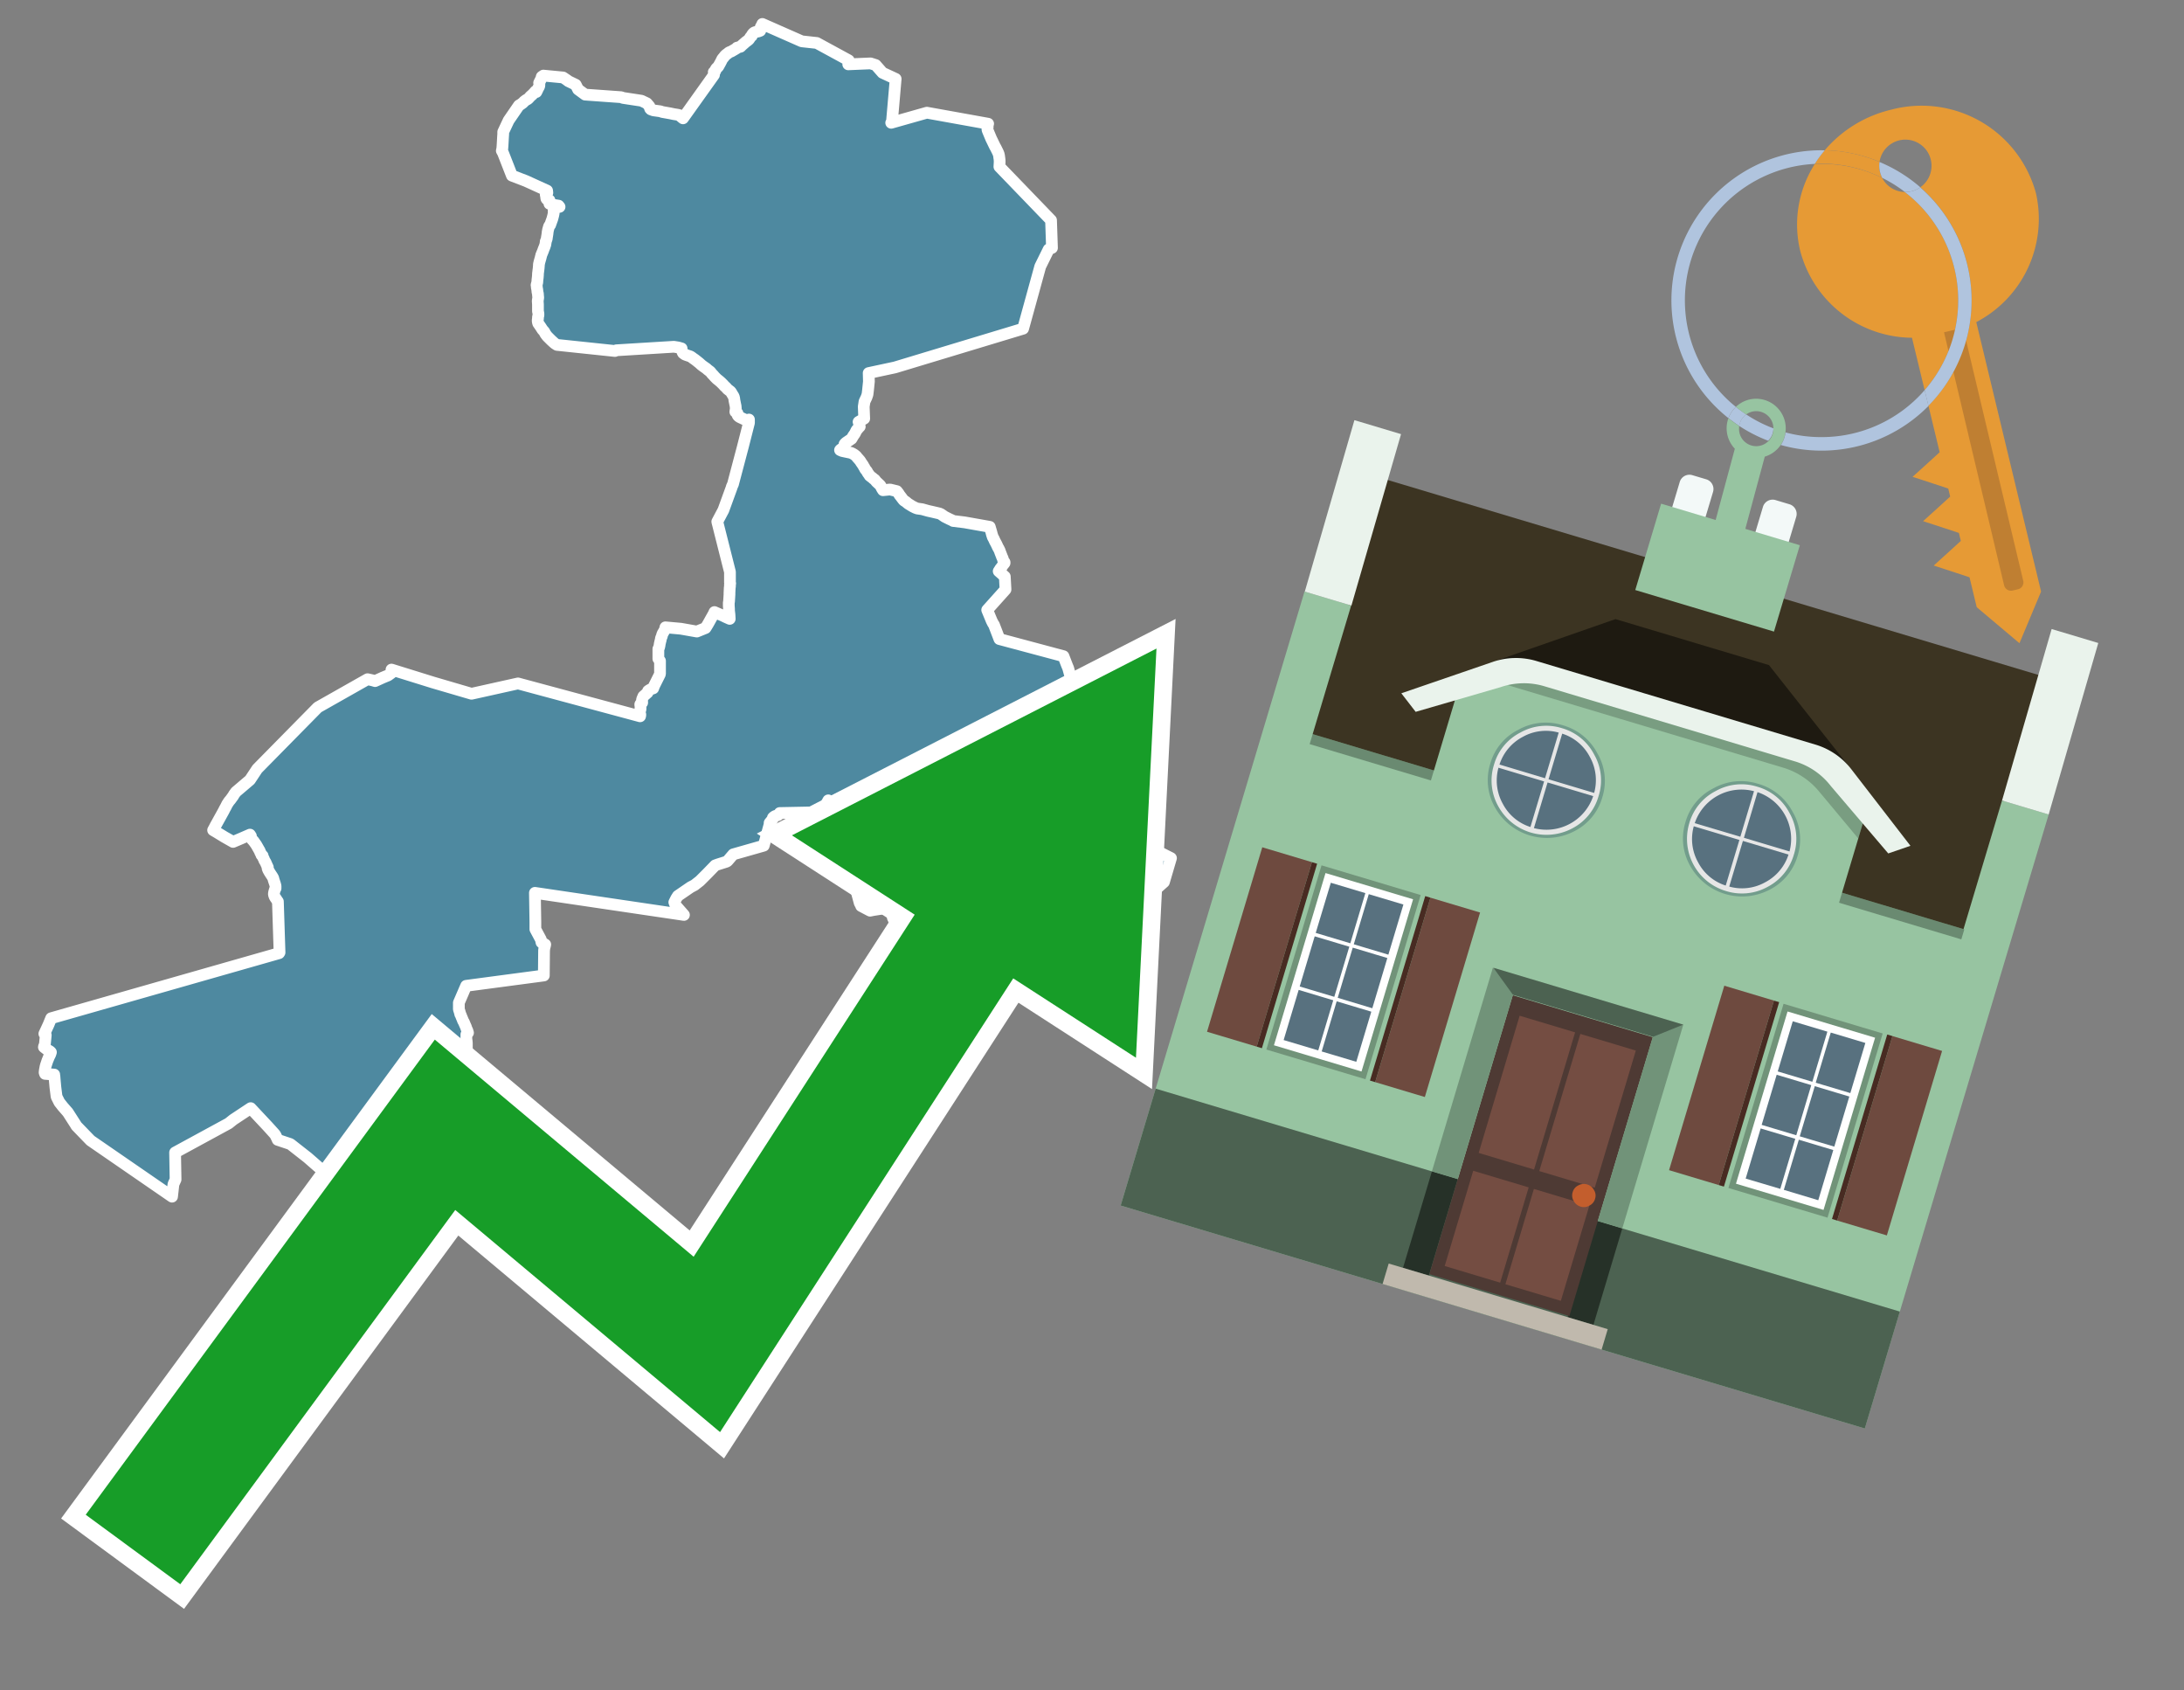 <svg id="Text" xmlns="http://www.w3.org/2000/svg" width="93.05" height="72" viewBox="0 0 93.05 72"><rect x="0" y="0" width="93.05" height="72" fill="#808080" stroke="none"/><polygon points="11.84,38.4 11.8,38.35 11.78,38.31 11.73,38.24 11.7,38.19 11.68,38.13 11.67,38.1 11.67,38.06 11.68,38 11.71,37.9 11.72,37.87 11.74,37.84 11.74,37.74 11.72,37.66 11.66,37.48 11.65,37.44 11.64,37.4 11.6,37.33 11.54,37.24 11.47,37.13 11.45,37.09 11.43,37.06 11.4,36.98 11.41,36.94 11.39,36.9 11.34,36.79 11.32,36.74 11.26,36.64 11.24,36.58 11.2,36.51 11.19,36.45 11.14,36.42 11.12,36.36 11.1,36.33 11.08,36.29 11.07,36.25 11.04,36.2 10.96,36.06 10.92,35.99 10.8,35.82 10.74,35.76 10.7,35.69 10.69,35.61 10.65,35.55 10.26,35.72 9.93,35.86 9.56,35.65 9.25,35.46 9.08,35.36 9.13,35.27 9.17,35.19 9.27,35.01 9.53,34.54 9.58,34.44 9.62,34.37 9.68,34.25 9.7,34.22 9.72,34.19 9.74,34.16 9.76,34.13 9.82,34.06 9.9,33.95 9.93,33.91 9.97,33.84 10.05,33.73 10.65,33.22 10.96,32.75 13.54,30.13 15.66,28.93 15.88,28.98 15.98,29.01 16.31,28.86 16.43,28.81 16.53,28.77 16.67,28.67 16.68,28.64 16.68,28.58 16.68,28.52 18.45,29.07 20.09,29.55 22.07,29.11 27.27,30.51 27.28,30.47 27.28,30.43 27.25,30.37 27.25,30.34 27.25,30.3 27.28,30.25 27.29,30.2 27.29,30.08 27.28,30.03 27.28,30 27.3,29.97 27.36,29.93 27.36,29.9 27.35,29.83 27.36,29.78 27.41,29.66 27.59,29.5 27.61,29.43 27.65,29.4 27.74,29.35 27.83,29.32 27.87,29.21 28.11,28.73 28.12,28.7 28.12,28.4 28.12,28.15 28.09,28.11 28.05,28.06 28.05,27.75 28.05,27.64 28.08,27.58 28.1,27.49 28.11,27.42 28.14,27.29 28.15,27.26 28.16,27.19 28.17,27.16 28.19,27.12 28.2,27.09 28.21,27.04 28.24,26.97 28.26,26.94 28.3,26.87 28.32,26.84 28.33,26.81 28.35,26.72 29.01,26.78 29.69,26.9 30.06,26.75 30.11,26.67 30.17,26.57 30.22,26.48 30.27,26.39 30.41,26.14 30.44,26.07 30.53,26.11 30.81,26.23 30.91,26.28 31.09,26.36 31.08,26.18 31.06,26.01 31.06,25.94 31.05,25.8 31.05,25.66 31.06,25.63 31.07,25.48 31.08,25.32 31.08,25.25 31.09,25.04 31.1,24.97 31.1,24.89 31.11,24.85 31.1,24.82 31.1,24.67 31.1,24.51 31.1,24.4 31.1,24.36 30.56,22.22 30.82,21.73 31.17,20.77 31.18,20.73 31.23,20.62 31.24,20.58 31.65,19.03 31.91,18.01 31.91,17.87 31.88,17.9 31.86,17.93 31.52,17.77 31.46,17.73 31.43,17.69 31.42,17.6 31.33,17.54 31.34,17.46 31.35,17.41 31.34,17.29 31.33,17.25 31.31,17.15 31.29,17.05 31.28,16.97 31.26,16.89 31.24,16.86 31.18,16.76 31.15,16.71 31.13,16.68 31.04,16.61 31,16.58 30.91,16.48 30.87,16.45 30.82,16.39 30.78,16.35 30.72,16.29 30.64,16.22 30.59,16.18 30.54,16.14 30.5,16.1 30.45,16.05 30.39,15.98 30.34,15.93 30.26,15.83 30.22,15.8 30.18,15.77 30.14,15.74 30.1,15.7 29.97,15.61 29.89,15.55 29.79,15.46 29.69,15.38 29.6,15.31 29.54,15.27 29.5,15.24 29.46,15.21 29.41,15.18 29.26,15.13 29.18,15.1 29.14,15.07 29.1,15.04 29.08,15 29.04,14.89 29.04,14.84 28.9,14.8 28.71,14.77 26.26,14.92 26.2,14.95 23.73,14.69 23.65,14.64 23.6,14.6 23.48,14.49 23.45,14.46 23.37,14.38 23.32,14.33 23.28,14.28 23.23,14.21 23.19,14.13 23.11,14.04 23.04,13.93 22.93,13.77 22.92,13.73 22.91,13.7 22.91,13.67 22.91,13.62 22.92,13.58 22.92,13.51 22.93,13.47 22.94,13.43 22.94,13.36 22.93,13.3 22.92,13.26 22.92,13.18 22.92,13.09 22.92,13.01 22.92,12.97 22.91,12.82 22.92,12.75 22.93,12.69 22.93,12.66 22.92,12.56 22.92,12.52 22.91,12.48 22.9,12.44 22.89,12.34 22.87,12.23 22.87,12.17 22.86,12.14 22.87,12.1 22.88,12.07 22.89,12.03 22.9,11.9 22.91,11.83 22.92,11.71 22.92,11.66 22.95,11.42 22.96,11.3 22.96,11.25 22.97,11.22 22.98,11.17 23.02,11.03 23.03,11 23.04,10.95 23.05,10.92 23.06,10.87 23.08,10.82 23.13,10.7 23.17,10.59 23.2,10.52 23.23,10.43 23.24,10.4 23.24,10.37 23.25,10.33 23.25,10.29 23.27,10.24 23.28,10.21 23.29,10.18 23.3,10.14 23.3,10.11 23.31,10.06 23.33,9.93 23.33,9.89 23.34,9.85 23.35,9.79 23.39,9.65 23.41,9.61 23.44,9.58 23.5,9.41 23.53,9.33 23.57,9.18 23.58,9.13 23.59,9.09 23.59,9.04 23.59,8.87 23.71,8.84 23.84,8.81 23.8,8.76 23.61,8.73 23.41,8.68 23.42,8.61 23.42,8.56 23.41,8.53 23.3,8.49 23.28,8.46 23.27,8.41 23.27,8.37 23.25,8.29 23.28,8.25 23.32,8.21 23.31,8.12 22.41,7.71 21.81,7.48 21.43,6.51 21.38,6.42 21.4,6.34 21.41,6.21 21.42,6.04 21.43,5.86 21.44,5.71 21.44,5.66 21.44,5.62 21.67,5.13 22.11,4.49 22.18,4.45 22.29,4.37 22.32,4.33 22.41,4.26 22.47,4.23 22.51,4.2 22.61,4.09 22.65,4.06 22.71,4 22.75,3.96 22.81,3.89 22.85,3.92 22.89,3.84 22.92,3.77 22.95,3.72 22.97,3.68 22.98,3.64 22.98,3.58 22.97,3.53 22.99,3.49 23.04,3.39 23.07,3.33 23.08,3.27 23.15,3.22 23.99,3.3 24.17,3.42 24.2,3.45 24.53,3.61 24.63,3.81 24.93,4.03 26.47,4.14 26.54,4.17 27.33,4.29 27.56,4.4 27.67,4.53 27.68,4.57 27.69,4.6 27.7,4.63 27.73,4.66 27.84,4.7 28.13,4.74 28.22,4.77 28.56,4.83 28.7,4.86 28.89,4.89 28.99,4.92 28.99,4.95 29.05,5 29.1,5.04 30.42,3.19 30.41,3.16 30.43,3.13 30.41,3.07 30.48,3.01 30.49,2.96 30.53,2.9 30.57,2.87 30.6,2.84 30.7,2.66 30.76,2.54 30.78,2.5 30.81,2.47 30.85,2.42 30.88,2.38 30.93,2.33 31,2.28 31.06,2.23 31.16,2.19 31.21,2.16 31.28,2.12 31.33,2.09 31.38,2.06 31.4,2.03 31.55,1.99 31.61,1.93 31.69,1.86 31.77,1.79 31.85,1.73 31.9,1.69 31.93,1.65 31.96,1.6 31.98,1.57 32.03,1.53 32.03,1.5 32.05,1.47 32.08,1.43 32.11,1.4 32.16,1.37 32.31,1.34 32.39,1.31 32.42,1.23 32.41,1.16 32.43,1.12 32.47,1.06 32.48,1.02 34.16,1.76 34.8,1.83 36.16,2.57 36.16,2.61 36.14,2.74 37.09,2.7 37.31,2.77 37.6,3.1 38.16,3.36 38.01,5.09 38.05,5.16 38.02,5.19 37.97,5.23 39.49,4.8 42.1,5.27 42.08,5.33 42.08,5.38 42.08,5.43 42.07,5.46 42.07,5.51 42.08,5.55 42.23,5.91 42.26,5.97 42.39,6.24 42.42,6.29 42.51,6.47 42.54,6.54 42.55,6.57 42.56,6.61 42.57,6.66 42.57,6.69 42.58,6.74 42.59,6.84 42.59,6.91 42.58,7.1 44.78,9.38 44.82,10.56 44.68,10.62 44.32,11.35 43.59,14 38.13,15.65 37.01,15.89 37.02,16.25 36.98,16.64 36.96,16.8 36.92,16.92 36.84,17.09 36.83,17.12 36.82,17.19 36.8,17.32 36.82,17.83 36.58,17.97 36.61,18.06 36.62,18.14 36.63,18.17 36.6,18.2 36.57,18.23 36.55,18.26 36.52,18.29 36.49,18.33 36.42,18.47 36.35,18.57 36.31,18.64 36.28,18.69 36.12,18.8 36.06,18.84 36,18.89 35.98,18.92 35.99,18.97 35.93,19.07 35.89,19.1 35.82,19.14 35.79,19.17 35.88,19.21 36.02,19.24 36.26,19.29 36.34,19.33 36.39,19.36 36.43,19.39 36.48,19.43 36.5,19.46 36.55,19.52 36.58,19.55 36.62,19.6 36.65,19.63 36.67,19.67 36.69,19.7 36.78,19.83 36.79,19.86 36.82,19.9 36.84,19.94 36.86,19.98 36.94,20.08 36.95,20.11 36.99,20.17 37.03,20.22 37.05,20.26 37.1,20.3 37.18,20.36 37.22,20.4 37.27,20.43 37.3,20.47 37.34,20.52 37.48,20.65 37.51,20.68 37.57,20.8 37.62,20.88 37.92,20.85 38.21,20.92 38.25,20.97 38.28,21.01 38.33,21.09 38.37,21.14 38.46,21.26 38.51,21.32 38.59,21.37 38.65,21.42 38.7,21.46 38.75,21.49 38.83,21.54 38.88,21.57 39,21.63 39.08,21.66 39.29,21.69 39.54,21.76 39.72,21.8 39.89,21.84 40.02,21.87 40.09,21.9 40.25,22.01 40.35,22.06 40.45,22.11 40.56,22.16 40.61,22.19 41.1,22.25 42.17,22.44 42.19,22.51 42.22,22.61 42.24,22.68 42.26,22.76 42.27,22.79 42.28,22.82 42.3,22.88 42.34,22.95 42.38,23.04 42.45,23.17 42.52,23.32 42.54,23.35 42.56,23.39 42.59,23.45 42.61,23.51 42.68,23.69 42.69,23.72 42.72,23.78 42.74,23.86 42.77,23.91 42.8,23.95 42.8,23.98 42.77,24.02 42.74,24.05 42.71,24.1 42.67,24.16 42.62,24.22 42.59,24.27 42.55,24.33 42.81,24.56 42.84,25.11 42.06,25.98 42.25,26.44 42.3,26.54 42.35,26.62 42.5,27.01 42.58,27.22 45.31,27.95 45.46,28.34 45.51,28.46 45.7,29.15 46.11,29.04 47.2,28.43 47.39,28.28 47.4,29.18 47.38,29.24 47.33,29.29 47.3,29.59 47.24,29.63 47.14,29.7 47.13,29.73 47.1,29.87 46.93,30.4 46.78,30.54 46.77,30.57 46.73,30.6 46.42,30.65 46.2,30.68 46.21,30.72 46.23,30.78 46.23,30.82 46.2,30.86 46.23,30.91 46.25,30.95 46.28,31.03 46.29,31.09 46.28,31.14 46.27,31.19 46.26,31.22 46.23,31.28 46.21,31.31 46.19,31.36 46.18,31.39 46.17,31.42 46.16,31.46 46.15,31.49 46.14,31.57 46.13,31.6 46.13,31.64 46.18,31.69 46.39,31.73 46.42,31.76 46.46,31.79 46.51,31.82 46.56,31.85 46.6,31.89 46.68,31.95 46.73,31.98 46.74,32.05 46.79,32.1 46.83,32.15 46.86,32.18 46.91,32.24 46.95,32.27 46.95,32.3 47.03,32.48 47.61,33.09 47.39,33.41 47.4,33.44 47.41,33.49 47.42,33.53 47.44,33.56 47.48,33.6 47.54,33.67 47.38,33.98 47.37,34.01 47.16,34.29 47.16,34.32 48.25,35.42 48.26,35.52 48.44,35.79 48.99,35.89 49.04,35.94 49.06,36.11 49.1,36.15 49.89,36.55 49.59,37.57 48.15,38.85 48.68,41.05 46.95,41.51 46.35,40.28 45.65,40.67 45.54,40.72 45.47,40.76 45.41,40.8 45.31,40.84 45.22,40.88 45.1,40.93 45.05,40.96 44.97,40.99 44.72,41.08 44.63,41.11 44.54,41.14 44.48,41.17 44.4,41.2 44.3,41.23 44.28,41.31 44.28,41.35 44.16,41.38 44.12,41.42 44.06,41.46 43.87,41.58 43.8,41.63 43.73,41.67 43.65,41.73 43.55,41.79 43.51,41.82 43.43,41.87 43.35,41.91 43.28,41.96 43.18,42.02 43.06,42.08 42.95,42.11 42.79,42.17 42.58,42.21 42.28,42.29 42.25,42.25 42.19,42.14 41.63,42.33 41.6,42.36 41.56,42.39 41.53,42.42 41.49,42.47 41.45,42.5 41.39,42.55 41.34,42.6 41.27,42.64 41.21,42.68 41.12,42.74 41.05,42.79 40.96,42.83 40.9,42.87 40.81,42.91 40.74,42.94 40.13,41.7 39.99,40.64 38.72,40.54 38.7,40.51 38.46,40.1 38.38,39.94 38.36,39.9 38.32,39.83 38.31,39.8 38.3,39.77 38.28,39.74 38.26,39.7 38.23,39.63 38.17,39.51 38.15,39.46 38.14,39.41 38.14,39.33 38.12,39.26 38.11,39.23 38.09,39.2 38.06,39.13 38.04,39.09 38.04,39.05 38.02,39 38.02,38.94 38.02,38.88 38.01,38.82 37.97,38.72 37.94,38.65 37.74,38.68 37.22,38.76 37.07,38.79 36.69,38.59 36.67,38.53 36.63,38.47 36.49,37.95 35.29,34.09 35.12,34.4 35.02,34.47 34.96,34.5 34.82,34.57 34.75,34.6 33.22,34.63 33.19,34.68 33.15,34.72 33.02,34.76 32.96,34.8 32.93,34.83 32.92,34.89 32.88,34.94 32.79,35.05 32.79,35.11 32.54,36.02 31.24,36.39 31,36.67 30.96,36.7 30.58,36.82 30.47,36.86 30.14,37.2 29.82,37.52 29.59,37.7 29.42,37.79 28.88,38.16 28.81,38.27 28.73,38.43 28.78,38.56 29.14,38.97 22.79,38.03 22.81,39.29 22.81,39.54 22.81,39.58 23.04,40.01 23.05,40.04 23.07,40.14 23.13,40.17 23.23,40.23 23.21,40.32 23.19,40.37 23.19,40.41 23.18,40.48 23.17,41.55 19.86,41.99 19.55,42.71 19.55,42.99 19.58,43.08 19.59,43.12 19.6,43.15 19.61,43.2 19.63,43.23 19.66,43.31 19.71,43.43 19.72,43.46 19.74,43.5 19.77,43.55 19.78,43.58 19.85,43.74 19.86,43.77 19.88,43.83 19.91,43.89 19.94,43.99 19.87,44.06 19.87,44.15 19.87,44.27 19.88,44.32 19.89,44.42 19.89,44.46 19.89,44.53 19.89,44.65 19.92,44.98 19.93,45.04 20,45.08 20.01,45.14 20.04,45.31 20.06,45.49 20.07,45.52 20.01,45.55 20.07,45.65 20.21,45.88 20.23,45.93 20.04,46.04 19.95,46.08 19.87,46.12 19.71,46.15 19.55,46.18 19.32,46.23 19.01,46.27 18.85,46.34 18.8,46.37 18.69,46.43 18.56,46.51 18.51,46.55 18.4,46.6 18.34,46.65 18.29,46.68 18.17,46.75 18.06,46.82 18.02,46.85 17.97,46.88 17.96,46.98 17.97,47.04 17.97,47.08 17.98,47.11 18,47.17 18.01,47.24 18.01,47.28 18.01,47.31 18.02,47.35 18.02,47.41 18,47.46 17.99,47.49 17.98,47.54 17.96,47.61 17.94,47.66 17.92,47.74 17.9,47.78 17.87,47.82 17.83,47.88 17.77,48.03 17.74,48.09 17.73,48.12 17.72,48.15 17.72,48.18 17.7,48.22 17.69,48.27 17.67,48.37 17.66,48.46 17.64,48.61 17.64,48.64 17.63,48.69 17.62,48.76 17.62,48.81 17.61,48.86 17.61,48.89 17.6,48.92 17.58,48.97 17.57,49.01 17.56,49.06 17.54,49.12 17.53,49.15 17.52,49.2 17.52,49.26 17.51,49.34 17.5,49.38 17.49,49.44 17.49,49.49 17.5,49.54 17.5,49.57 17.5,49.6 17.51,49.64 17.52,49.69 17.51,49.73 17.5,49.78 17.49,49.82 17.23,49.85 17,49.88 16.93,49.91 16.88,49.95 16.86,49.98 16.83,50.01 16.78,50.07 16.73,50.12 16.7,50.15 16.64,50.21 16.59,50.28 16.56,50.31 16.47,50.41 16.38,50.5 16.33,50.56 16.29,50.6 16.25,50.64 16.22,50.68 16.2,50.71 16.13,50.74 16.04,50.77 15.89,50.81 15.78,50.85 14.7,50.47 14.34,50.38 14.3,50.35 13.11,49.31 12.37,48.73 11.83,48.55 11.81,48.5 11.77,48.42 11.73,48.34 11.7,48.3 11.42,47.99 10.68,47.2 9.94,47.69 9.74,47.85 7.46,49.09 7.48,50.24 7.39,50.44 7.33,50.97 3.86,48.58 3.25,47.95 3.23,47.91 2.89,47.38 2.68,47.14 2.53,46.95 2.41,46.71 2.36,46.31 2.33,45.98 2.32,45.85 2.31,45.81 2.31,45.77 1.92,45.74 1.9,45.68 1.91,45.59 1.94,45.43 1.96,45.36 1.99,45.27 2,45.24 2.02,45.18 2.09,45.01 2.14,44.91 2.15,44.88 2.17,44.82 2.13,44.78 2.01,44.71 1.87,44.6 1.88,44.56 1.91,44.5 1.95,44.09 1.89,44.03 2.07,43.64 2.18,43.37 11.89,40.6 11.91,40.57 " fill="#4e89a0" stroke="#fff" stroke-linejoin="round" stroke-width="0.5"/><polygon points="49.272 27.624 33.741 35.58 38.97 38.959 29.553 53.529 18.525 44.281 3.652 64.518 7.681 67.479 19.396 51.538 30.678 60.999 43.169 41.673 48.398 45.053 49.272 27.624" fill="none" stroke="#fff" stroke-miterlimit="10" stroke-width="1.5"/><polygon points="49.272 27.624 33.741 35.58 38.97 38.959 29.553 53.529 18.525 44.281 3.652 64.518 7.681 67.479 19.396 51.538 30.678 60.999 43.169 41.673 48.398 45.053 49.272 27.624" fill="#179d28"/><path d="M80.19,7.577a1.16,1.16,0,0,1-.094-.251,1.114,1.114,0,0,1-.018-.429A6.367,6.367,0,0,0,77.743,6.4a5.269,5.269,0,0,0-.423.577c.1,0,.192-.007.288-.007A5.794,5.794,0,0,1,80.19,7.577Z" fill="#e69a35"/><path d="M77.608,6.4A6.394,6.394,0,0,0,73.64,17.81a1.26,1.26,0,0,1,.317-.48A5.821,5.821,0,0,1,77.32,6.981a5.269,5.269,0,0,1,.423-.577Z" fill="#b0c4de"/><path d="M84.2,13.72a4.962,4.962,0,0,0,2.545-5.48,5.047,5.047,0,0,0-6.179-3.566A5.322,5.322,0,0,0,77.743,6.4a6.367,6.367,0,0,1,2.335.493,1.114,1.114,0,1,1,1.736,1.084,6.392,6.392,0,0,1,.347,9.3l.479,1.985-.438.4-.716.648.92.3.6.2.082.341-.438.4-.716.648.92.3.605.2.082.341-.438.4-.716.649.92.3.605.2.307,1.274,1.821,1.534.921-2.2Z" fill="#e69a35"/><path d="M81.154,8.179a1.115,1.115,0,0,1-.964-.6,5.794,5.794,0,0,0-2.582-.6c-.1,0-.192,0-.288.007a4.783,4.783,0,0,0-.625,3.685,4.962,4.962,0,0,0,4.765,3.715L82,16.617a5.82,5.82,0,0,0-.846-8.438Z" fill="#e69a35"/><path d="M74.1,18.142a6.386,6.386,0,0,0,1.232.63.73.73,0,0,0,.224-.527h0a5.783,5.783,0,0,1-1.159-.593A.733.733,0,0,0,74.1,18.142Z" fill="#b0c4de"/><path d="M74.4,17.652q-.228-.152-.44-.322a1.26,1.26,0,0,0-.317.48c.148.117.3.228.46.332A.733.733,0,0,1,74.4,17.652Z" fill="#b0c4de"/><path d="M74.824,16.984a1.257,1.257,0,0,0-.867.346c.141.114.288.222.44.322a.731.731,0,0,1,1.159.593h0a.732.732,0,1,1-1.463,0,.7.7,0,0,1,.007-.1c-.158-.1-.312-.215-.46-.332a1.258,1.258,0,0,0,.273,1.3l-.979,3.635,1.275.341.98-3.639a1.266,1.266,0,0,0,.681-.5,1.249,1.249,0,0,0,.2-.538,1.328,1.328,0,0,0,.012-.168A1.262,1.262,0,0,0,74.824,16.984Z" fill="#97c4a1"/><path d="M85.974,25.1l-.226.053a.3.3,0,0,1-.362-.223l-2.56-10.777.81-.193L86.2,24.736A.3.3,0,0,1,85.974,25.1Z" fill="#bf7f32"/><path d="M80.1,7.326a1.16,1.16,0,0,0,.094.251,5.833,5.833,0,0,1,.964.6,1.137,1.137,0,0,0,.287-.031,1.108,1.108,0,0,0,.373-.167A6.371,6.371,0,0,0,80.078,6.9,1.114,1.114,0,0,0,80.1,7.326Z" fill="#b0c4de"/><path d="M77.608,18.618a5.836,5.836,0,0,1-1.534-.2,1.24,1.24,0,0,1-.2.537,6.4,6.4,0,0,0,6.291-1.666L82,16.617A5.807,5.807,0,0,1,77.608,18.618Z" fill="#b0c4de"/><path d="M81.814,7.981a1.108,1.108,0,0,1-.373.167,1.137,1.137,0,0,1-.287.031A5.82,5.82,0,0,1,82,16.617l.161.667a6.392,6.392,0,0,0-.347-9.3Z" fill="#b0c4de"/><polygon points="83.79 39.753 55.78 31.364 58.988 20.404 86.964 28.783 83.79 39.753 83.79 39.753" fill="#3c3422" fill-rule="evenodd"/><polygon points="81.705 53.32 87.284 34.692 85.297 34.097 83.656 39.575 55.926 31.269 57.567 25.791 55.579 25.196 47.746 51.348 79.451 60.844 81.705 53.32" fill="#97c4a1" fill-rule="evenodd"/><rect x="69.522" y="21.148" width="0.444" height="28.983" transform="translate(15.592 92.226) rotate(-73.326)" opacity="0.3"/><polygon points="87.284 34.692 85.297 34.097 87.411 26.793 89.398 27.388 87.284 34.692 87.284 34.692" fill="#eaf3ec" fill-rule="evenodd"/><polygon points="57.578 25.794 55.591 25.199 57.705 17.896 59.692 18.491 57.578 25.794 57.578 25.794" fill="#eaf3ec" fill-rule="evenodd"/><polygon points="79.451 60.844 80.943 55.865 49.238 46.369 47.747 51.348 79.451 60.844 79.451 60.844" fill="#4c6251" fill-rule="evenodd"/><path d="M71.566,20.528l-.522,1.743,1.418.425.523-1.744a.432.432,0,0,0-.289-.536l-.593-.177A.431.431,0,0,0,71.566,20.528Z" fill="#f3f9f8" fill-rule="evenodd"/><path d="M75.111,21.589l-.522,1.743,1.418.425.522-1.743a.43.43,0,0,0-.289-.536l-.593-.178A.43.43,0,0,0,75.111,21.589Z" fill="#f3f9f8" fill-rule="evenodd"/><polygon points="75.368 28.329 68.829 26.37 63.807 28.121 78.733 32.591 75.368 28.329" fill="#1e1a11"/><polygon points="78.248 32.422 64.442 28.287 62.236 28.998 60.064 36.247 77.453 41.455 79.651 34.116 78.248 32.422" fill="#97c4a1"/><path d="M77.74,32.516S65.088,28.725,65,28.7l-.938.43,11.892,3.562a3.175,3.175,0,0,1,1.532,1l1.685,2.02.327-1.09Z" fill-rule="evenodd" opacity="0.2"/><path d="M77.35,31.716,65.458,28.154a3.041,3.041,0,0,0-1.854.037l-3.9,1.339.611.79,3.626-1.054a3.045,3.045,0,0,1,1.855-.037l10.673,3.2A3.028,3.028,0,0,1,78,33.477l2.45,2.874.945-.325-2.518-3.26A3.036,3.036,0,0,0,77.35,31.716Z" fill="#eaf3ec"/><polygon points="76.683 23.223 70.773 21.453 69.671 25.132 75.581 26.902 76.683 23.223 76.683 23.223" fill="#97c4a1" fill-rule="evenodd"/><g id="Symbol_9_0_Layer2_0_MEMBER_8_MEMBER_21_MEMBER_0_FILL" data-name="Symbol 9 0 Layer2 0 MEMBER 8 MEMBER 21 MEMBER 0 FILL"><path d="M66.584,30.892a2.39,2.39,0,0,0-1.891.189,2.317,2.317,0,0,0-1.2,1.448A2.345,2.345,0,0,0,63.7,34.4a2.528,2.528,0,0,0,3.367,1.008,2.339,2.339,0,0,0,1.2-1.447,2.313,2.313,0,0,0-.208-1.87A2.394,2.394,0,0,0,66.584,30.892Z" fill="#729d8c"/></g><g id="Symbol_9_0_Layer2_0_MEMBER_8_MEMBER_21_MEMBER_1_FILL" data-name="Symbol 9 0 Layer2 0 MEMBER 8 MEMBER 21 MEMBER 1 FILL"><path d="M66.547,31.016a2.241,2.241,0,0,0-1.769.185,2.213,2.213,0,0,0-1.127,1.376,2.239,2.239,0,0,0,.185,1.768,2.341,2.341,0,0,0,3.145.942,2.234,2.234,0,0,0,1.126-1.376,2.207,2.207,0,0,0-.185-1.768A2.237,2.237,0,0,0,66.547,31.016Z" fill="#e6e6e6"/></g><g id="Symbol_9_0_Layer2_0_MEMBER_8_MEMBER_21_MEMBER_2_MEMBER_0_FILL" data-name="Symbol 9 0 Layer2 0 MEMBER 8 MEMBER 21 MEMBER 2 MEMBER 0 FILL"><path d="M65.787,33.284,63.843,32.7a2.036,2.036,0,0,0,.186,1.539,2.015,2.015,0,0,0,1.175.986Z" fill="#58717f"/></g><g id="Symbol_9_0_Layer2_0_MEMBER_8_MEMBER_21_MEMBER_2_MEMBER_1_FILL" data-name="Symbol 9 0 Layer2 0 MEMBER 8 MEMBER 21 MEMBER 2 MEMBER 1 FILL"><path d="M65.827,33.148l.582-1.944a2.01,2.01,0,0,0-1.523.178,2.037,2.037,0,0,0-1,1.183Z" fill="#58717f"/></g><g id="Symbol_9_0_Layer2_0_MEMBER_8_MEMBER_21_MEMBER_2_MEMBER_2_FILL" data-name="Symbol 9 0 Layer2 0 MEMBER 8 MEMBER 21 MEMBER 2 MEMBER 2 FILL"><path d="M67.878,33.91l-1.943-.582-.582,1.944a2.1,2.1,0,0,0,2.525-1.362Z" fill="#58717f"/></g><g id="Symbol_9_0_Layer2_0_MEMBER_8_MEMBER_21_MEMBER_2_MEMBER_3_FILL" data-name="Symbol 9 0 Layer2 0 MEMBER 8 MEMBER 21 MEMBER 2 MEMBER 3 FILL"><path d="M66.558,31.249l-.582,1.943,1.943.582a2.031,2.031,0,0,0-.186-1.539A2.009,2.009,0,0,0,66.558,31.249Z" fill="#58717f"/></g><g id="Symbol_9_0_Layer2_0_MEMBER_8_MEMBER_21_MEMBER_0_FILL-2" data-name="Symbol 9 0 Layer2 0 MEMBER 8 MEMBER 21 MEMBER 0 FILL"><path d="M74.9,33.384a2.4,2.4,0,0,0-1.891.189,2.316,2.316,0,0,0-1.2,1.448,2.341,2.341,0,0,0,.209,1.87A2.527,2.527,0,0,0,75.387,37.9a2.345,2.345,0,0,0,1.2-1.447,2.314,2.314,0,0,0-.209-1.87A2.389,2.389,0,0,0,74.9,33.384Z" fill="#729d8c"/></g><g id="Symbol_9_0_Layer2_0_MEMBER_8_MEMBER_21_MEMBER_1_FILL-2" data-name="Symbol 9 0 Layer2 0 MEMBER 8 MEMBER 21 MEMBER 1 FILL"><path d="M74.867,33.508a2.239,2.239,0,0,0-1.768.185,2.21,2.21,0,0,0-1.127,1.376,2.316,2.316,0,0,0,1.564,2.883,2.261,2.261,0,0,0,1.765-.173A2.237,2.237,0,0,0,76.428,36.4a2.209,2.209,0,0,0-.185-1.769A2.239,2.239,0,0,0,74.867,33.508Z" fill="#e6e6e6"/></g><g id="Symbol_9_0_Layer2_0_MEMBER_8_MEMBER_21_MEMBER_2_MEMBER_0_FILL-2" data-name="Symbol 9 0 Layer2 0 MEMBER 8 MEMBER 21 MEMBER 2 MEMBER 0 FILL"><path d="M74.107,35.776l-1.943-.582a2.031,2.031,0,0,0,.186,1.539,2.009,2.009,0,0,0,1.175.986Z" fill="#58717f"/></g><g id="Symbol_9_0_Layer2_0_MEMBER_8_MEMBER_21_MEMBER_2_MEMBER_1_FILL-2" data-name="Symbol 9 0 Layer2 0 MEMBER 8 MEMBER 21 MEMBER 2 MEMBER 1 FILL"><path d="M74.148,35.64,74.73,33.7a2.1,2.1,0,0,0-2.525,1.362Z" fill="#58717f"/></g><g id="Symbol_9_0_Layer2_0_MEMBER_8_MEMBER_21_MEMBER_2_MEMBER_2_FILL-2" data-name="Symbol 9 0 Layer2 0 MEMBER 8 MEMBER 21 MEMBER 2 MEMBER 2 FILL"><path d="M76.2,36.4l-1.943-.582-.582,1.944a2.015,2.015,0,0,0,1.523-.178A2.036,2.036,0,0,0,76.2,36.4Z" fill="#58717f"/></g><g id="Symbol_9_0_Layer2_0_MEMBER_8_MEMBER_21_MEMBER_2_MEMBER_3_FILL-2" data-name="Symbol 9 0 Layer2 0 MEMBER 8 MEMBER 21 MEMBER 2 MEMBER 3 FILL"><path d="M74.879,33.741,74.3,35.684l1.943.582a2.1,2.1,0,0,0-1.361-2.525Z" fill="#58717f"/></g><polygon points="51.426 43.946 53.542 44.58 55.896 36.723 53.78 36.089 51.426 43.946 51.426 43.946" fill="#6e4a3f" fill-rule="evenodd"/><polygon points="53.542 44.58 53.764 44.647 56.117 36.789 55.896 36.723 53.542 44.58 53.542 44.58" fill="#482b22" fill-rule="evenodd"/><polygon points="60.706 46.726 58.59 46.092 60.943 38.235 63.059 38.868 60.706 46.726 60.706 46.726" fill="#6e4a3f" fill-rule="evenodd"/><polygon points="58.59 46.092 58.368 46.026 60.722 38.168 60.943 38.235 58.59 46.092 58.59 46.092" fill="#482b22" fill-rule="evenodd"/><rect x="53.146" y="39.209" width="8.19" height="4.408" transform="translate(1.145 84.365) rotate(-73.326)" fill="#719379"/><polygon points="60.205 38.304 56.474 37.187 54.277 44.522 58.008 45.639 60.205 38.304 60.205 38.304" fill="#fff" fill-rule="evenodd"/><path d="M59.792,38.527l-.64,2.136-1.474-.442.639-2.135,1.475.441Zm-1.621-.485-.64,2.136-1.474-.442L56.7,37.6l1.474.442Zm-2.158,1.84,1.475.441-.64,2.136-1.474-.441.639-2.136Zm-.683,2.282,1.474.441-.639,2.136L54.69,44.3l.64-2.135Zm.981,2.621.639-2.136,1.475.442-.64,2.135-1.474-.441Zm2.158-1.84L56.994,42.5l.64-2.136,1.474.442-.639,2.136Z" fill="#58717f" fill-rule="evenodd"/><polygon points="80.39 52.621 78.274 51.988 80.628 44.13 82.743 44.764 80.39 52.621 80.39 52.621" fill="#6e4a3f" fill-rule="evenodd"/><polygon points="78.274 51.988 78.053 51.921 80.406 44.064 80.628 44.13 78.274 51.988 78.274 51.988" fill="#482b22" fill-rule="evenodd"/><polygon points="71.111 49.842 73.227 50.476 75.58 42.619 73.464 41.985 71.111 49.842 71.111 49.842" fill="#6e4a3f" fill-rule="evenodd"/><polygon points="73.227 50.476 73.448 50.542 75.802 42.685 75.58 42.619 73.227 50.476 73.227 50.476" fill="#482b22" fill-rule="evenodd"/><rect x="72.83" y="45.105" width="8.19" height="4.408" transform="translate(9.534 107.426) rotate(-73.326)" fill="#719379"/><polygon points="76.159 43.083 79.889 44.2 77.692 51.535 73.962 50.418 76.159 43.083 76.159 43.083" fill="#fff" fill-rule="evenodd"/><path d="M76.381,43.5l1.475.442-.64,2.135-1.475-.441.64-2.136ZM78,43.981l1.474.442-.64,2.136-1.474-.442L78,43.981Zm.791,2.724-.64,2.135L76.679,48.4l.64-2.136,1.474.442Zm-.684,2.282-.639,2.135L76,50.68l.64-2.135,1.474.442Zm-2.26,1.65L74.375,50.2l.639-2.135,1.475.441-.64,2.136Zm-.791-2.724.64-2.135,1.474.441-.639,2.136-1.475-.442Z" fill="#58717f" fill-rule="evenodd"/><polygon points="67.888 56.431 69.118 52.323 68.019 51.994 66.789 56.102 67.888 56.431 67.888 56.431" fill="#263128" fill-rule="evenodd"/><polygon points="60.877 54.331 62.108 50.223 61.007 49.894 59.776 54.002 60.877 54.331 60.877 54.331" fill="#263128" fill-rule="evenodd"/><g id="Symbol_9_0_Layer2_0_MEMBER_8_MEMBER_12_MEMBER_0_FILL" data-name="Symbol 9 0 Layer2 0 MEMBER 8 MEMBER 12 MEMBER 0 FILL"><path d="M70.418,44.178l-5.965-1.786L60.9,54.27l5.964,1.786Z" fill="#4e3a34"/></g><g id="Symbol_9_0_Layer2_0_MEMBER_8_MEMBER_12_MEMBER_1_MEMBER_0_FILL" data-name="Symbol 9 0 Layer2 0 MEMBER 8 MEMBER 12 MEMBER 1 MEMBER 0 FILL"><path d="M65.358,49.815l1.75-5.843-2.363-.708L63,49.107Z" fill="#744d42"/></g><g id="Symbol_9_0_Layer2_0_MEMBER_8_MEMBER_12_MEMBER_1_MEMBER_1_FILL" data-name="Symbol 9 0 Layer2 0 MEMBER 8 MEMBER 12 MEMBER 1 MEMBER 1 FILL"><path d="M67.331,44.039l-1.75,5.842,2.364.708,1.75-5.842Z" fill="#744d42"/></g><g id="Symbol_9_0_Layer2_0_MEMBER_8_MEMBER_12_MEMBER_2_MEMBER_0_FILL" data-name="Symbol 9 0 Layer2 0 MEMBER 8 MEMBER 12 MEMBER 2 MEMBER 0 FILL"><path d="M63.915,54.633l1.215-4.058-2.363-.707-1.215,4.057Z" fill="#744d42"/></g><g id="Symbol_9_0_Layer2_0_MEMBER_8_MEMBER_12_MEMBER_2_MEMBER_1_FILL" data-name="Symbol 9 0 Layer2 0 MEMBER 8 MEMBER 12 MEMBER 2 MEMBER 1 FILL"><path d="M66.5,55.407l1.215-4.057-2.363-.708L64.138,54.7Z" fill="#744d42"/></g><g id="Symbol_9_0_Layer2_0_MEMBER_8_MEMBER_13_FILL" data-name="Symbol 9 0 Layer2 0 MEMBER 8 MEMBER 13 FILL"><path d="M67.959,51.058a.439.439,0,0,0-.045-.367.487.487,0,0,0-.669-.2.445.445,0,0,0-.239.282.457.457,0,0,0,.041.378.481.481,0,0,0,.293.242.459.459,0,0,0,.377-.042A.453.453,0,0,0,67.959,51.058Z" fill="#c35e2d"/></g><g id="Symbol_9_0_Layer2_0_MEMBER_8_MEMBER_14_FILL" data-name="Symbol 9 0 Layer2 0 MEMBER 8 MEMBER 14 FILL"><path d="M64.557,42.047l-.951-.833-2.6,8.68,1.1.329Z" fill="#719379"/></g><g id="Symbol_9_0_Layer2_0_MEMBER_8_MEMBER_15_FILL" data-name="Symbol 9 0 Layer2 0 MEMBER 8 MEMBER 15 FILL"><path d="M71.718,43.643l-1.2.19L68.072,52.01l1.046.313Z" fill="#719379"/></g><g id="Symbol_9_0_Layer2_0_MEMBER_8_MEMBER_16_FILL" data-name="Symbol 9 0 Layer2 0 MEMBER 8 MEMBER 16 FILL"><path d="M63.627,41.22l.836,1.156,5.961,1.786,1.294-.519Z" fill="#4c6251"/></g><polygon points="58.905 54.69 59.166 53.819 68.498 56.614 68.237 57.485 58.905 54.69 58.905 54.69" fill="#c0b9ad" fill-rule="evenodd"/></svg>